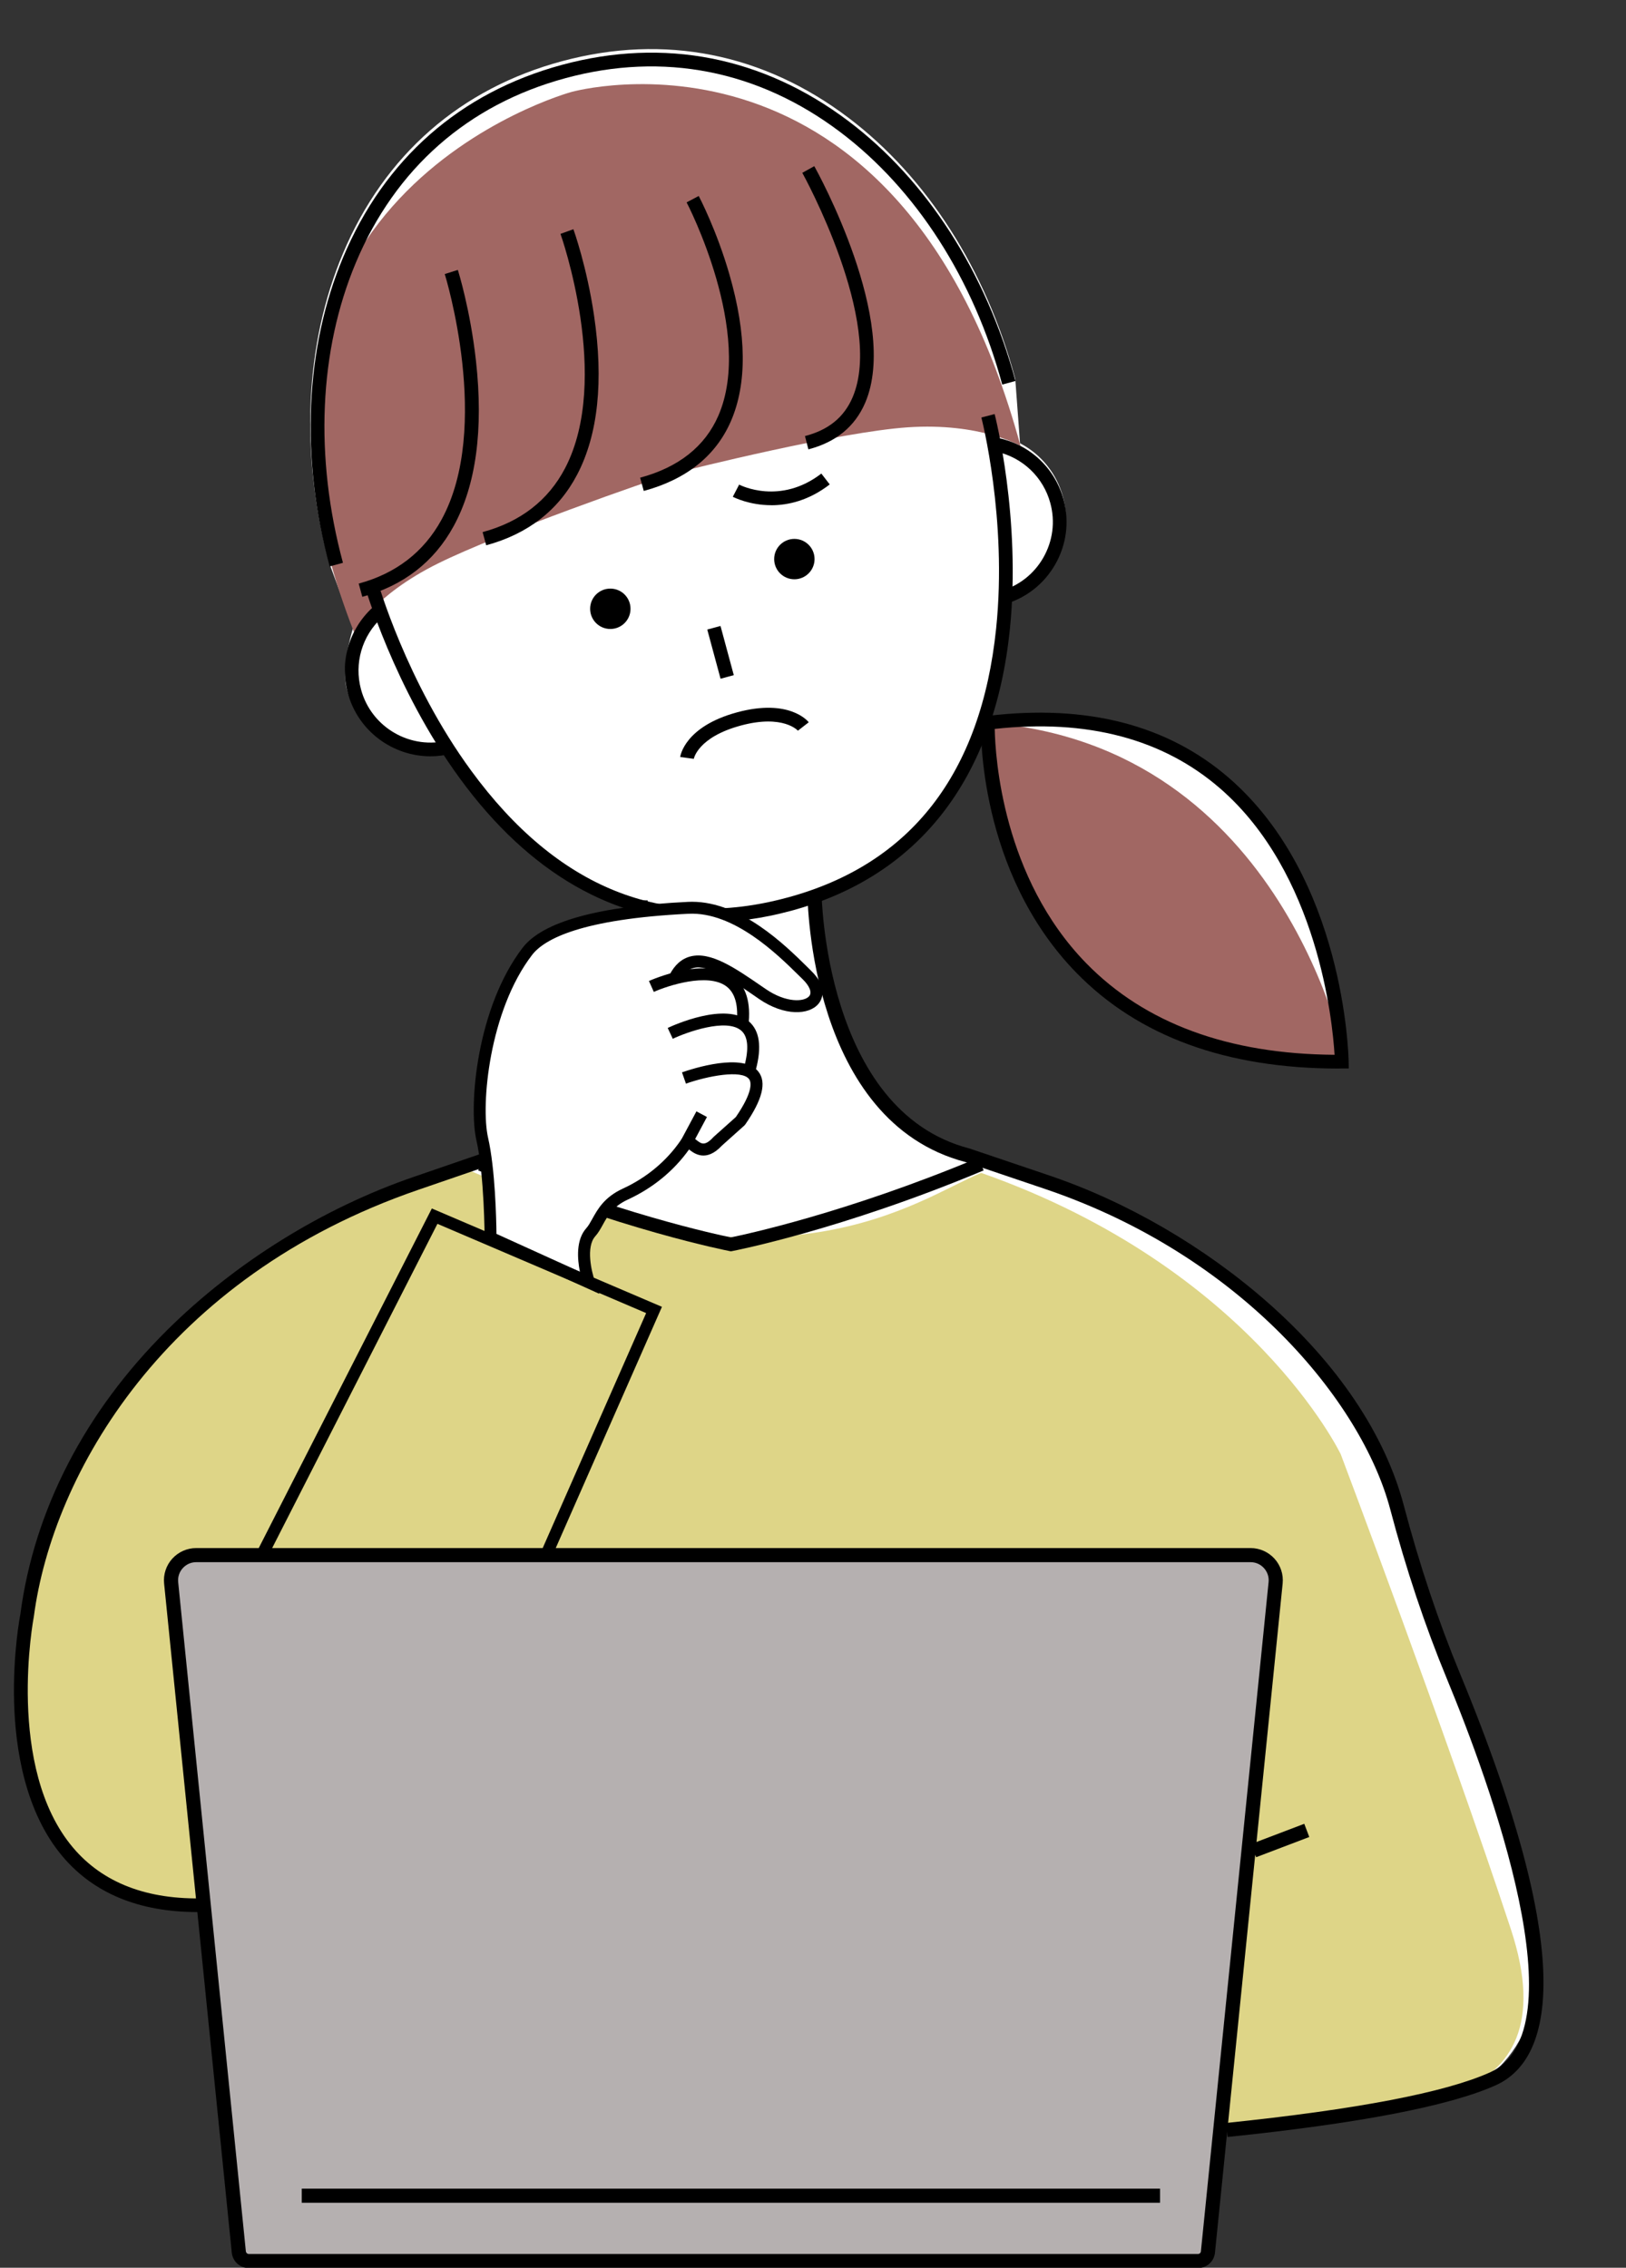 <?xml version="1.0" encoding="UTF-8" standalone="no"?><svg xmlns="http://www.w3.org/2000/svg" xmlns:xlink="http://www.w3.org/1999/xlink" fill="#000000" height="511" preserveAspectRatio="xMidYMid meet" version="1" viewBox="65.9 -3.6 366.4 511.0" width="366.4" zoomAndPan="magnify"><rect x="65.9" y="-3.6" width="366.4" height="511.0" fill="#333333" stroke="none"/><g data-name="レイヤー 2"><g id="change1_2"><path d="M221.7,203.33c-21.52-1.33-40.84-14.29-56.06-37.65-9.69,1.53-19.05-4.48-21.62-14.08-1.19-4.44,.83-11.68,1.44-13.7l-5.45-14.86c-6.55-24.48-5.42-49.19,3.19-69.58,9.36-22.17,26.46-37.14,49.45-43.3,22.99-6.16,45.29-1.73,64.47,12.8,17.65,13.37,30.97,34.21,37.52,58.68l.05,.29,1.06,14.35c4.78,2.5,8.27,6.84,9.68,12.1,2.57,9.59-2.54,19.48-11.7,22.99-.54,10.01-2.22,19.11-4.98,27.22,77.74-8.96,79.06,76.6,79.06,76.6-75.45,.26-79.43-64.62-79.58-75.12-4.97,13.75-13.13,24.55-24.25,31.91,0,0-16.38,12.05-42.29,11.32Z" fill="#ffffff"/></g><g id="change1_3"><path d="M208.94,195.44l40.34-1.69s-5.42,55.93,45.09,66.78c50.51,10.85,81.36,55.93,82.37,62.71,1.02,6.78,26.1,75.93,28.47,81.02s27.12,65.09-29.15,68.14c-56.27,3.05-45.76,5.08-45.76,5.08l-212.54-49.83s-36.95-1.69-44.41-28.14c-7.46-26.44,.68-84.75,43.05-112.88,42.37-28.14,86.1-34.92,86.1-34.92,0,0,11.19-44.41,6.44-56.27Z" fill="#ffffff"/></g><g id="change2_2"><path d="M368.03,324.11s-19.99-41.93-81.02-63.42c-14.37,5.82-44.49,30.07-116.14-.89,0,0-87.1,19.7-98.86,100.62,0,0-4.08,33.47,2.98,43.2,8.74,12.05,6.03,20.19,37.16,22.06,3.04,.18,.9,49.02,4.5,49.24,65.43,3.99,229.44,2.79,245-.8,15.56-3.59,59.05,.4,44.68-43.09-14.36-43.49-38.3-106.92-38.3-106.92Z" fill="#ded587"/></g><g id="change3_3"><path d="M348 409.49H360.81V412.67H348z" transform="rotate(-20.83 354.519 411.173)"/></g></g><g data-name="レイヤー 1"><g id="change4_1"><path d="M194.67,17.12s-87.19,23.75-49,121.74c0,0,4.29-8.25,18.98-15.52,13.74-6.81,48.03-18.86,52.68-20.16,4.67-1.22,37.8-9.45,53.1-10.49,16.36-1.11,25.43,4.19,25.43,4.19C268.53-3.58,194.67,17.12,194.67,17.12Z" fill="#a16763"/></g><g id="change3_5"><circle cx="203.43" cy="133.58" r="4.55"/></g><g id="change3_6"><path d="M162.9,166.82c-8.5,0-16.31-5.67-18.63-14.26-1.88-6.97,.25-14.34,5.56-19.24l2.09,2.27c-4.46,4.11-6.25,10.3-4.67,16.16,2.33,8.63,11.25,13.75,19.87,11.42l.81,2.98c-1.68,.45-3.37,.67-5.03,.67Z"/></g><g id="change3_7"><path d="M110.41,427.25c-13.13,0-23.35-4.2-30.38-12.5-8.53-10.08-10.67-24.43-10.95-34.69-.31-11.02,1.34-19.58,1.41-19.94,3.1-23.46,14.55-45.63,33.09-64.02,15.35-15.22,35.09-27.49,55.6-34.53l17.52-6.02c31.69-8.42,32.05-55.79,32.05-56.26h3.09c0,.51-.05,12.62-4.22,26.03-5.59,17.96-15.99,29.44-30.08,33.21l-17.37,5.97c-57.17,19.64-82.4,64.06-86.64,96.13-.08,.43-6.44,34.09,8.86,52.14,6.71,7.92,16.71,11.76,29.71,11.38l.09,3.09c-.6,.02-1.2,.03-1.79,.03Z"/></g><g id="change3_8"><path d="M225.8,204.18c-21.43,0-40.64-10.97-56.28-32.38-14.94-20.44-21.47-43.49-21.54-43.71l2.98-.83c.06,.23,6.47,22.8,21.1,42.78,19.41,26.52,43.35,36.16,71.15,28.64l.13-.03c27.82-7.52,43.65-27.93,47.03-60.66,2.55-24.63-3.27-47.29-3.33-47.51l2.99-.78c.06,.23,6.02,23.43,3.42,48.61-3.49,33.65-20.54,55.55-49.31,63.33l-.13,.03c-6.22,1.68-12.3,2.52-18.21,2.52Z"/></g><g id="change3_9"><circle cx="244.9" cy="122.38" r="4.55"/></g><g id="change3_10"><path d="M222.23,167.39l-3.06-.41c.04-.28,1.04-6.86,12.76-10.05l.07-.02c11.77-3.18,15.97,2.02,16.14,2.24l-2.44,1.9s-3.27-3.74-12.84-1.17l-.06,.02c-9.65,2.61-10.55,7.44-10.56,7.49Z"/></g><g id="change3_11"><path d="M291.98,132.62l-.81-2.98c4.18-1.13,7.67-3.82,9.82-7.57s2.72-8.12,1.59-12.3c-1.58-5.85-6.25-10.3-12.17-11.6l.66-3.02c7.06,1.55,12.61,6.85,14.49,13.82,1.34,4.98,.67,10.18-1.9,14.65s-6.72,7.67-11.7,9.02Z"/></g><g id="change3_12"><path d="M226.72 137.64H229.81V149.12H226.72z" transform="rotate(-15.12 228.322 143.398)"/></g><g id="change3_13"><path d="M140.18,124.02c-6.61-24.46-5.54-49.17,3.02-69.59,9.31-22.19,26.37-37.21,49.35-43.42,22.98-6.21,45.28-1.84,64.5,12.65,17.68,13.32,31.06,34.13,37.67,58.59l-2.98,.81c-6.43-23.8-19.41-44.02-36.54-56.93-18.43-13.89-39.81-18.09-61.83-12.13-22.02,5.95-38.38,20.35-47.3,41.63-8.3,19.78-9.32,43.79-2.89,67.59l-2.98,.81Z"/></g><g id="change3_14"><path d="M230.6,278.36l-.29-.05c-.24-.05-24.68-4.78-56.66-18.18l1.19-2.85c29.79,12.48,52.93,17.37,55.76,17.94,2.83-.57,25.96-5.46,55.76-17.94l1.19,2.85c-31.98,13.4-56.42,18.14-56.66,18.18l-.29,.05Z"/></g><g id="change3_15"><path d="M210.96,107.02l-.81-2.98c8.67-2.34,14.6-7.04,17.61-13.94,8.14-18.67-6.98-47.81-7.14-48.1l2.73-1.44c.16,.31,4.04,7.72,6.91,17.66,3.9,13.51,4.01,24.64,.33,33.11-3.41,7.81-10.01,13.09-19.64,15.7Z"/></g><g id="change3_16"><path d="M248.06,97.65l-.77-2.99c5.29-1.37,8.8-4.22,10.73-8.72,7.25-16.93-11.14-50.26-11.33-50.6l2.7-1.5c.79,1.42,19.31,35.01,11.47,53.32-2.3,5.36-6.6,8.89-12.79,10.49Z"/></g><g id="change4_2"><path d="M288.51,159.27s-1.39,77.13,80.7,76.65c0,0-13.54-71.53-80.7-76.65Z" fill="#a16763"/></g><g><g><g><g id="change1_4"><path d="M176.97,274.17s-2.21-20.76-2.55-24.67-1.02-14.29,5.1-27.39c6.12-13.1,6.98-14.63,9.19-15.14s25.86-5.95,25.86-5.95c0,0,7.66-1.7,14.12,1.87,6.47,3.57,15.48,9.87,18.37,13.78s3.74,6.47-.34,6.47-18.37-6.47-20.59-9.02,5.95,3.06,6.47,7.66c.51,4.59,2.04,6.12,2.21,9.19s.85,7.32,.85,8.85-1.36,9.7-3.91,11.06-4.42,5.61-6.81,4.93c-2.38-.68-4.76-1.19-4.76-1.19,0,0-11.06,11.74-15.65,12.59-4.59,.85-9.02,13.61-5.44,18.03l-22.12-11.06Z" fill="#ffffff"/></g><g><g id="change1_1"><path d="M214.66,238.06l-.04-.04s.04,.02,.07,.03l-.03,.02Z" fill="#ffffff"/></g><g id="change2_1"><path d="M185.96 353.64L121.72 353.07 163.84 270.44 213.28 291.58 185.96 353.64z" fill="#ded587"/></g><g id="change3_1"><path d="M200.95,287.94l-25.85-11.74v-.87c0-.14-.05-14.13-1.84-21.95-1.83-8.03,.13-30.03,10.42-43.43,4.51-5.87,17.04-9.34,37.26-10.33,.3-.02,.6-.02,.9-.02,11.06,0,21.01,9.8,25.86,14.58l.93,.92c4.05,3.94,2.35,6.71,1.72,7.47-2.1,2.56-7.68,2.86-13.41-1.07l-.98-.68c-5.11-3.52-10.39-7.15-13.78-6.3-1.22,.31-2.2,1.21-3,2.77l-2.4-1.23c1.16-2.25,2.75-3.65,4.73-4.15,4.58-1.15,10.11,2.66,15.97,6.69l.98,.67c4.57,3.14,8.7,2.93,9.8,1.58,.66-.81,.08-2.28-1.52-3.83l-.95-.93c-4.71-4.64-14.51-14.28-24.74-13.79-24.15,1.18-32.5,5.7-35.25,9.28-9.64,12.55-11.61,33.79-9.92,41.18,1.61,7.05,1.86,18.43,1.89,21.67l18.81,8.54c-.58-2.86-.92-7.2,1.44-9.82,.48-.53,.88-1.26,1.35-2.1,1.21-2.18,2.71-4.9,6.89-6.82,5.41-2.49,9.94-6.29,13.12-11,.4-.6,.91-.79,1.27-.84,.88-.13,1.55,.39,2.14,.86,1.11,.88,1.91,1.51,3.85-.6l.09-.09,4.98-4.45c4.06-5.92,3.44-7.96,2.98-8.56-1.65-2.16-9.3-.7-14.22,1.03l-.89-2.54c2.28-.8,13.84-4.59,17.25-.12,1.84,2.41,.86,6.29-2.99,11.86l-.21,.24-5.05,4.52c-3.57,3.83-6.24,1.8-7.41,.87-3.42,4.81-8.17,8.7-13.77,11.28-3.38,1.56-4.54,3.65-5.66,5.68-.52,.94-1.01,1.83-1.7,2.6-2.16,2.4-.83,8.01-.14,9.97l1.05,2.98Z"/></g><g id="change3_2"><path d="M187.19 354.18L184.73 353.09 211.5 292.28 164.47 272.17 122.92 353.68 120.52 352.46 163.21 268.71 215.06 290.87 187.19 354.18z"/></g></g><g id="change3_25"><path d="M218.53 249.38H225.99V252.07H218.53z" transform="rotate(-61.85 222.277 250.74)"/></g></g><g id="change3_24"><path d="M236.19,237.51l-2.6-.71c1.12-4.12,.88-6.88-.71-8.21-3.35-2.81-12.24,.4-15.38,1.88l-1.14-2.44c1.32-.62,13.02-5.91,18.26-1.5,2.46,2.07,2.99,5.76,1.58,10.98Z"/></g></g><g id="change3_4"><path d="M234.54,227.61l-2.68-.32c.51-4.24-.27-7.15-2.32-8.66-4.19-3.08-13.19-.12-16.31,1.28l-1.1-2.46c.52-.23,12.71-5.63,19.01-.99,2.89,2.12,4.03,5.88,3.39,11.15Z"/></g></g><g id="change3_17"><path d="M367.5,237.18c-25.21,0-45.07-7.25-59.04-21.57-22.26-22.81-21.55-55.02-21.51-56.38l.04-1.33,1.32-.16c22.37-2.74,40.72,1.97,54.57,14,25.89,22.5,26.89,62.19,26.92,63.86l.03,1.56h-1.56c-.26,.01-.51,.01-.77,.01Zm-77.45-76.53c.12,6.29,1.78,33.52,20.64,52.82,13.21,13.52,32.02,20.45,55.94,20.61-.47-7.6-3.77-40.89-25.79-60.02-12.88-11.18-29.96-15.69-50.79-13.41Z"/></g><g id="change3_18"><path d="M175.46,119.28l-.81-2.98c8.55-2.31,14.8-7.16,18.59-14.41,10.49-20.11-.92-52.46-1.04-52.79l2.91-1.05c.12,.34,3.04,8.53,4.65,19.44,2.18,14.77,.91,26.82-3.78,35.81-4.2,8.05-11.1,13.42-20.52,15.97Z"/></g><g id="change3_19"><path d="M147.54,130.88l-.81-2.98c8.39-2.27,14.67-7.11,18.65-14.38,11.4-20.81,.85-55.02,.74-55.37l2.95-.93c.11,.36,2.81,9.01,4.08,20.47,1.72,15.5,.02,28.05-5.05,37.31-4.4,8.04-11.32,13.38-20.55,15.88Z"/></g><g id="change3_20"><path d="M239.69,110.24c-4.94,0-8.41-1.77-8.66-1.9l1.43-2.74c.37,.19,9.26,4.65,18.52-2.49l1.89,2.45c-4.72,3.64-9.38,4.69-13.18,4.69Z"/></g><g id="change3_21"><path d="M342.53,477.94l-.33-3.17c29.34-3.03,49.33-6.85,59.42-11.38,20.55-9.21,.06-65.13-9.7-88.74-4.9-11.85-9.19-24.69-12.75-38.16-6.41-24.26-33.49-57.2-77.79-72.18l-17.92-6.06c-34.97-9.17-35.61-58.74-35.62-60.85l3.18-.02c0,.49,.64,49.29,33.29,57.8l.11,.03,17.97,6.08c17.44,5.9,34.86,16.02,49.06,28.5,15.91,13.99,26.56,29.85,30.79,45.88,3.52,13.33,7.77,26.04,12.62,37.76,27.82,67.27,19.74,87.63,8.06,92.86-10.4,4.66-30.72,8.58-60.4,11.64Z"/></g><g id="change5_1"><path d="M335.84,505.88H121.97c-1.17,0-2.14-.88-2.26-2.04l-15.25-150.78c-.34-3.34,2.29-6.25,5.65-6.25h237.59c3.36,0,5.98,2.9,5.65,6.25l-15.25,150.78c-.12,1.16-1.09,2.04-2.26,2.04Z" fill="#b5b0b0"/></g><g id="change3_22"><path d="M133.89 489.57H327.3V492.75H133.89z"/></g><g id="change3_23"><path d="M335.84,507.47H121.97c-1.99,0-3.64-1.49-3.84-3.47l-15.25-150.78c-.21-2.04,.46-4.08,1.84-5.6s3.34-2.39,5.39-2.39h237.59c2.05,0,4.01,.87,5.39,2.39,1.38,1.52,2.05,3.56,1.84,5.6l-15.25,150.78c-.2,1.98-1.85,3.47-3.84,3.47ZM110.11,348.41c-1.17,0-2.24,.48-3.03,1.35-.78,.87-1.15,1.99-1.03,3.15l15.25,150.78c.04,.35,.33,.61,.67,.61h213.87c.35,0,.64-.26,.67-.61l15.25-150.78c.12-1.16-.25-2.28-1.03-3.15-.78-.87-1.86-1.35-3.03-1.35H110.11Z"/></g></g></svg>